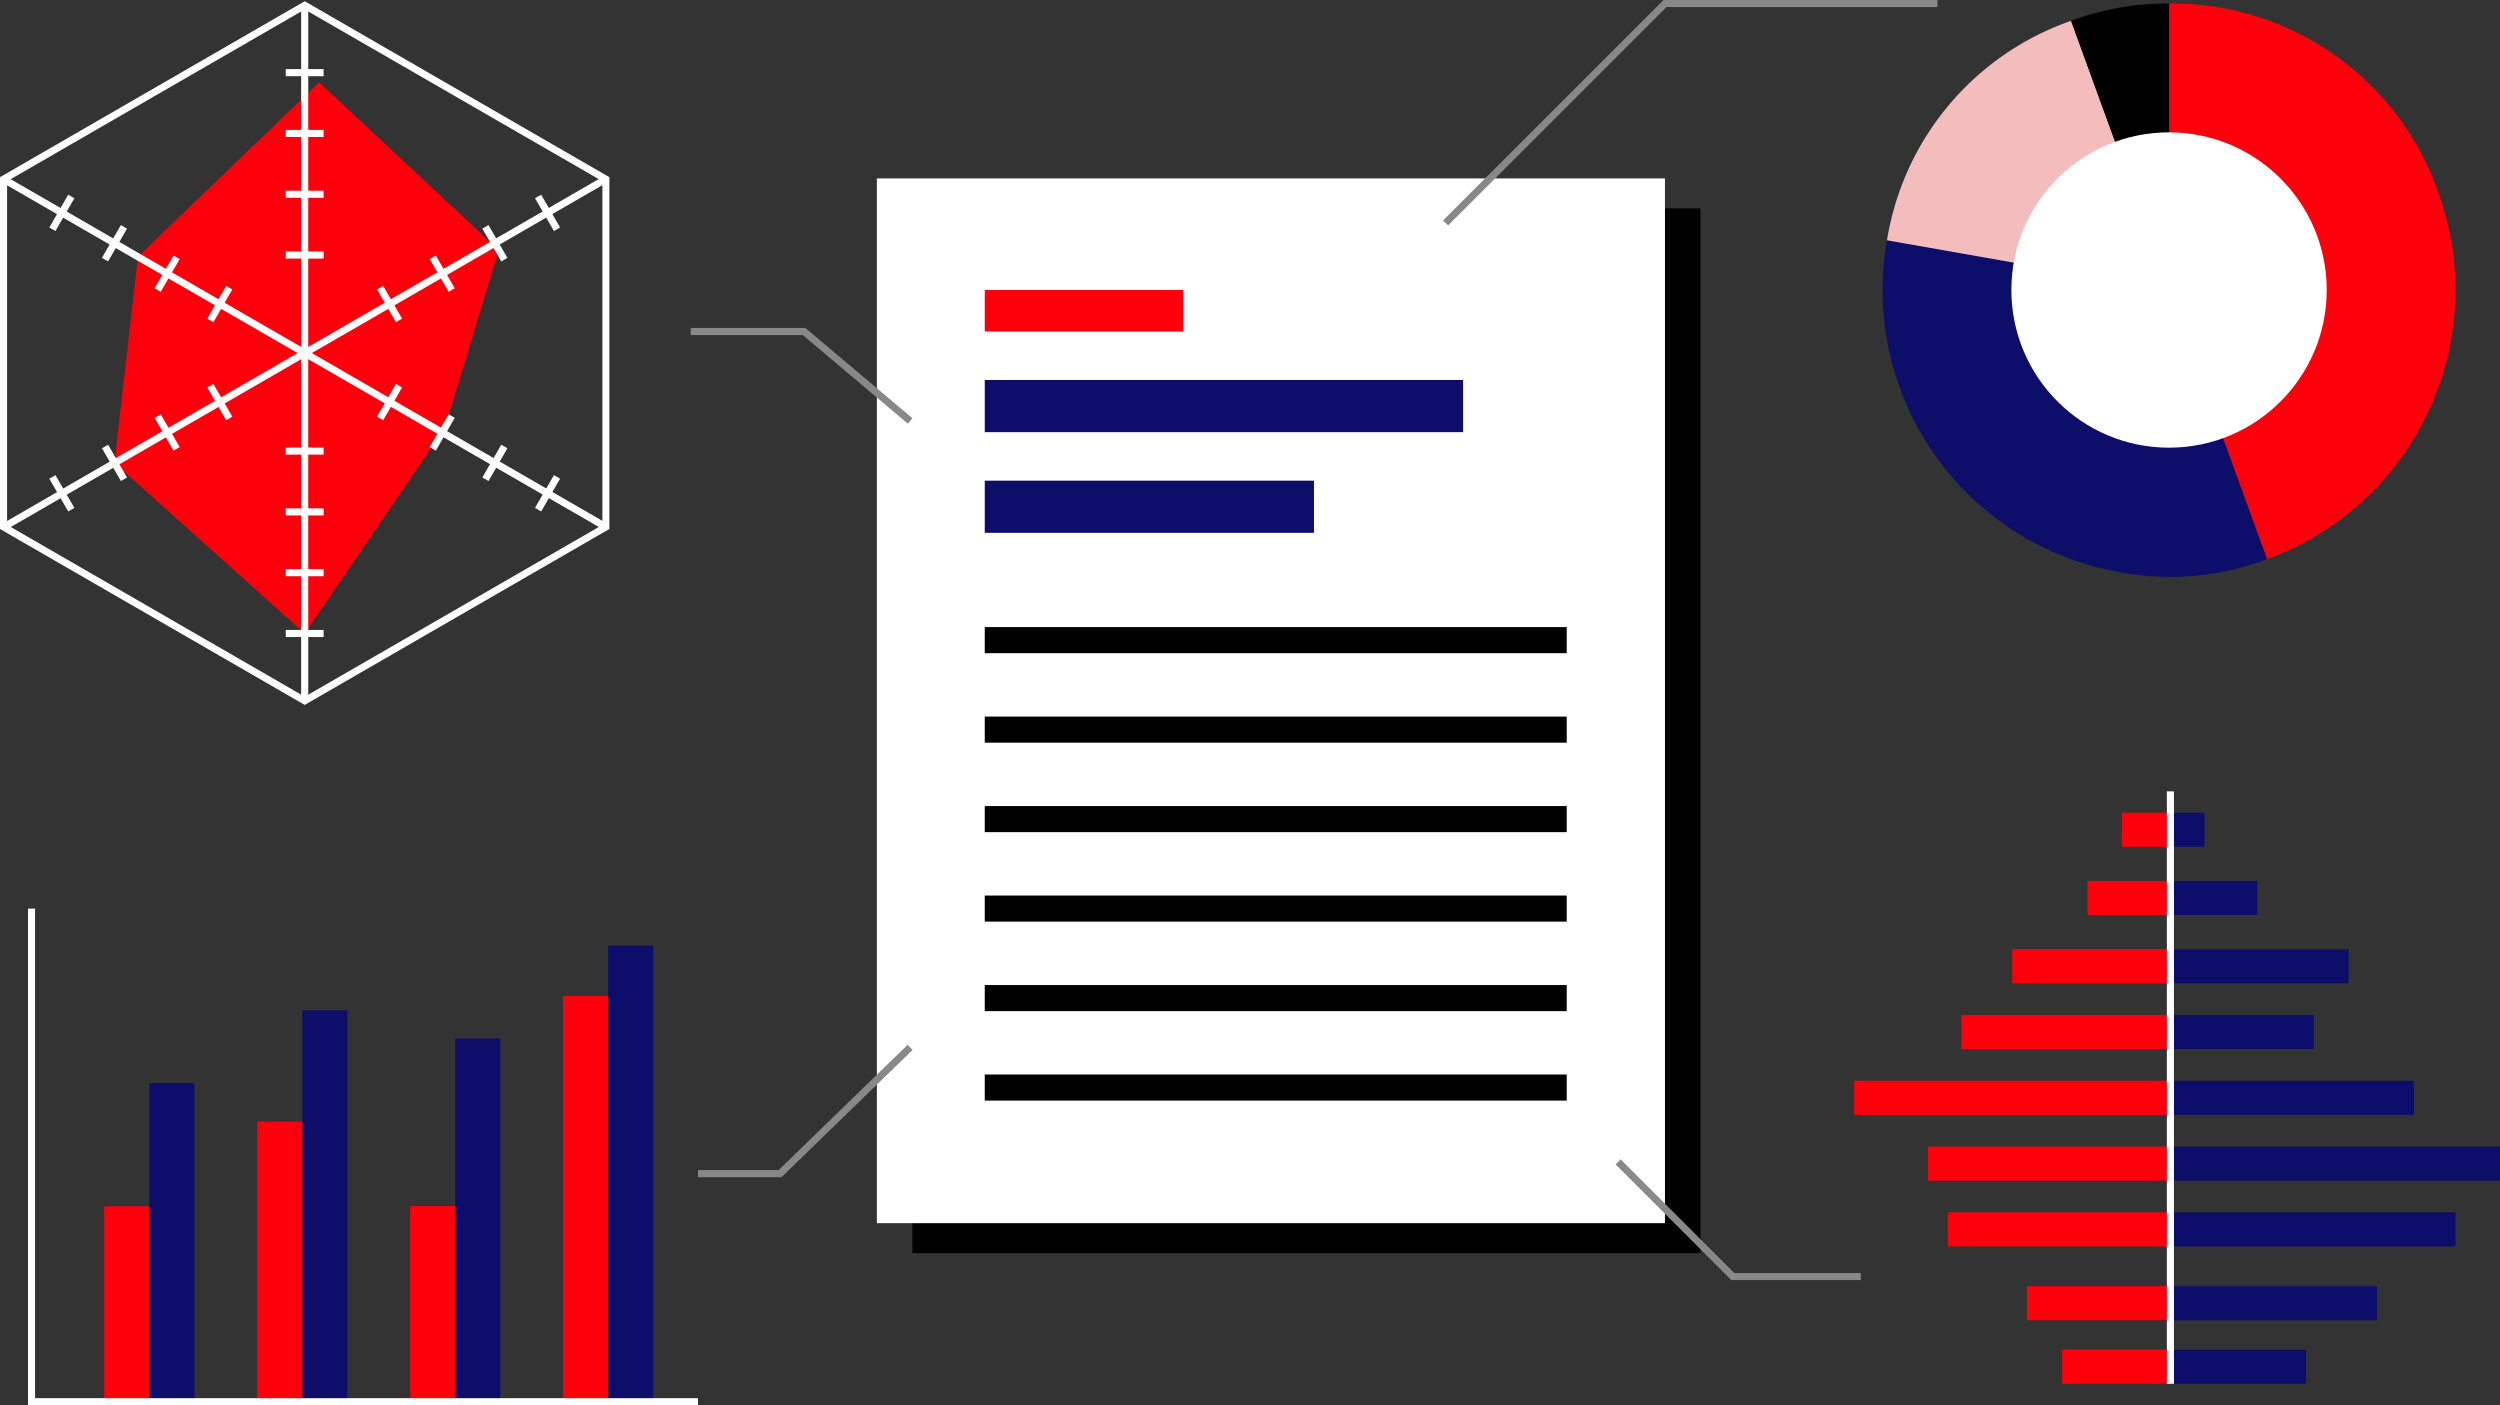 <svg xmlns="http://www.w3.org/2000/svg" width="195.693" height="110" viewBox="0 0 195.693 110"><rect x="0" y="0" width="195.693" height="110" fill="#333333" stroke="none"/><path d="M32.163,11.607,46.229,24.738,42,38.676,31.034,54.752,16.145,41.4l1.831-16.134Z" transform="translate(-7.183 -5.164)" fill="#fe000c"/><path d="M305.863,22.922l7.669,21.072a22.424,22.424,0,0,0,13.4-28.741A22.051,22.051,0,0,0,305.863.5Z" transform="translate(-136.076 -0.221)" fill="#fe000c"/><path d="M287.889,37.774l-22.083-3.894a22.424,22.424,0,0,0,18.189,25.977,21.438,21.438,0,0,0,11.563-1.012Z" transform="translate(-118.102 -15.073)" fill="#0d0e6a"/><path d="M288.165,24.007,280.5,2.936a21.868,21.868,0,0,0-14.414,17.178Z" transform="translate(-118.378 -1.306)" fill="#f4bdbd"/><path d="M299.717,22.923V.5a21.351,21.351,0,0,0-7.669,1.352Z" transform="translate(-129.93 -0.222)"/><circle cx="12.342" cy="12.342" r="12.342" transform="translate(157.445 10.359)" fill="#fff"/><rect width="3.531" height="24.936" transform="translate(11.69 84.787)" fill="#0d0e6a"/><rect width="3.531" height="15.296" transform="translate(8.158 94.426)" fill="#fe000c"/><rect width="3.531" height="30.632" transform="translate(23.662 79.09)" fill="#0d0e6a"/><rect width="3.531" height="21.922" transform="translate(20.13 87.801)" fill="#fe000c"/><rect width="3.531" height="28.431" transform="translate(35.634 81.291)" fill="#0d0e6a"/><rect width="3.531" height="15.316" transform="translate(32.103 94.406)" fill="#fe000c"/><rect width="3.531" height="35.709" transform="translate(47.606 74.014)" fill="#0d0e6a"/><rect width="3.531" height="31.753" transform="translate(44.075 77.97)" fill="#fe000c"/><path d="M56.391,167H3.948V128.123H4.5v38.323H56.391Z" transform="translate(-1.756 -57.001)" fill="#fff"/><path d="M23.851,55.255,0,41.485V13.944l.139-.08L23.851.174,47.7,13.944V41.485l-.139.08ZM.555,41.164l23.3,13.45,23.3-13.45v-26.9L23.851.815.555,14.265Z" transform="translate(0 -0.077)" fill="#fff"/><rect width="0.555" height="54.44" transform="translate(23.573 0.417)" fill="#fff"/><rect width="54.44" height="0.555" transform="translate(0.144 41.016) rotate(-30.022)" fill="#fff"/><rect width="0.555" height="54.44" transform="matrix(0.5, -0.866, 0.866, 0.5, 0.139, 14.267)" fill="#fff"/><rect width="2.961" height="0.555" transform="translate(22.37 5.409)" fill="#fff"/><rect width="2.961" height="0.555" transform="translate(22.37 10.168)" fill="#fff"/><rect width="2.961" height="0.555" transform="translate(22.37 14.927)" fill="#fff"/><rect width="2.961" height="0.555" transform="translate(22.37 19.686)" fill="#fff"/><rect width="2.961" height="0.555" transform="translate(22.37 35.032)" fill="#fff"/><rect width="2.961" height="0.555" transform="translate(22.37 39.792)" fill="#fff"/><rect width="2.961" height="0.555" transform="translate(22.37 44.551)" fill="#fff"/><rect width="2.961" height="0.555" transform="translate(22.37 49.31)" fill="#fff"/><rect width="0.555" height="2.962" transform="translate(41.88 15.518) rotate(-30.005)" fill="#fff"/><rect width="0.555" height="2.961" transform="translate(37.758 17.898) rotate(-30.001)" fill="#fff"/><rect width="0.555" height="2.961" transform="translate(33.636 20.277) rotate(-30.001)" fill="#fff"/><rect width="0.555" height="2.961" transform="translate(29.515 22.657) rotate(-29.996)" fill="#fff"/><rect width="0.555" height="2.961" transform="translate(16.225 30.33) rotate(-29.996)" fill="#fff"/><rect width="0.555" height="2.961" transform="translate(12.103 32.709) rotate(-30.001)" fill="#fff"/><rect width="0.555" height="2.961" transform="translate(7.982 35.089) rotate(-30.001)" fill="#fff"/><rect width="0.555" height="2.961" transform="translate(3.86 37.469) rotate(-29.996)" fill="#fff"/><rect width="2.961" height="0.555" transform="translate(41.88 39.755) rotate(-59.978)" fill="#fff"/><rect width="2.961" height="0.555" transform="translate(37.758 37.375) rotate(-59.978)" fill="#fff"/><rect width="2.961" height="0.555" transform="translate(33.636 34.996) rotate(-59.978)" fill="#fff"/><rect width="2.961" height="0.555" transform="translate(29.514 32.616) rotate(-59.978)" fill="#fff"/><rect width="2.961" height="0.555" transform="translate(16.225 24.944) rotate(-59.978)" fill="#fff"/><rect width="2.961" height="0.555" transform="translate(12.103 22.564) rotate(-59.978)" fill="#fff"/><rect width="2.961" height="0.555" transform="translate(7.981 20.184) rotate(-59.978)" fill="#fff"/><rect width="2.961" height="0.555" transform="translate(3.86 17.805) rotate(-59.978)" fill="#fff"/><rect width="61.689" height="81.781" transform="translate(71.42 16.311)"/><rect width="61.689" height="81.781" transform="translate(68.639 13.966)" fill="#fff"/><rect width="15.523" height="3.247" transform="translate(77.084 22.701)" fill="#fe000c"/><rect width="37.445" height="4.084" transform="translate(77.084 29.744)" fill="#0d0e6a"/><rect width="45.555" height="2.042" transform="translate(77.084 49.087)"/><rect width="45.555" height="2.042" transform="translate(77.084 56.092)"/><rect width="45.555" height="2.042" transform="translate(77.084 63.096)"/><rect width="45.555" height="2.042" transform="translate(77.084 70.101)"/><rect width="45.555" height="2.042" transform="translate(77.084 77.106)"/><rect width="45.555" height="2.042" transform="translate(77.084 84.11)"/><rect width="25.77" height="4.084" transform="translate(77.084 37.625)" fill="#0d0e6a"/><rect width="8.473" height="2.672" transform="translate(161.42 105.646)" fill="#fe000c"/><rect width="11.226" height="2.672" transform="translate(158.667 100.678)" fill="#fe000c"/><rect width="17.423" height="2.672" transform="translate(152.47 94.898)" fill="#fe000c"/><rect width="18.975" height="2.672" transform="translate(150.918 89.748)" fill="#fe000c"/><rect width="24.758" height="2.672" transform="translate(145.136 84.599)" fill="#fe000c"/><rect width="16.35" height="2.672" transform="translate(153.543 79.449)" fill="#fe000c"/><rect width="12.379" height="2.672" transform="translate(157.514 74.3)" fill="#fe000c"/><rect width="6.488" height="2.672" transform="translate(163.406 68.956)" fill="#fe000c"/><rect width="3.805" height="2.672" transform="translate(166.089 63.613)" fill="#fe000c"/><rect width="2.672" height="2.672" transform="translate(169.893 63.613)" fill="#0d0e6a"/><rect width="6.804" height="2.672" transform="translate(169.893 68.956)" fill="#0d0e6a"/><rect width="13.945" height="2.672" transform="translate(169.893 74.3)" fill="#0d0e6a"/><rect width="11.225" height="2.672" transform="translate(169.893 79.449)" fill="#0d0e6a"/><rect width="19.055" height="2.672" transform="translate(169.893 84.599)" fill="#0d0e6a"/><rect width="25.799" height="2.672" transform="translate(169.893 89.748)" fill="#0d0e6a"/><rect width="22.312" height="2.672" transform="translate(169.893 94.898)" fill="#0d0e6a"/><rect width="16.174" height="2.672" transform="translate(169.893 100.678)" fill="#0d0e6a"/><rect width="10.626" height="2.672" transform="translate(169.893 105.646)" fill="#0d0e6a"/><rect width="0.555" height="46.373" transform="translate(169.616 61.945)" fill="#fff"/><path d="M104.961,157.693H98.422v-.555h6.313l10.1-9.805.387.4Z" transform="translate(-43.787 -65.547)" fill="#888"/><path d="M114.393,53.737,106.167,46.8H97.4v-.555h8.973l8.38,7.069Z" transform="translate(-43.331 -20.574)" fill="#888"/><path d="M203.885,17.644l-.392-.392L220.745,0h21.443V.555H220.974Z" transform="translate(-90.533)" fill="#888"/><path d="M247.013,172.933H236.877l-9.057-9.057.392-.392,8.894,8.894h9.906Z" transform="translate(-101.356 -72.732)" fill="#888"/></svg>